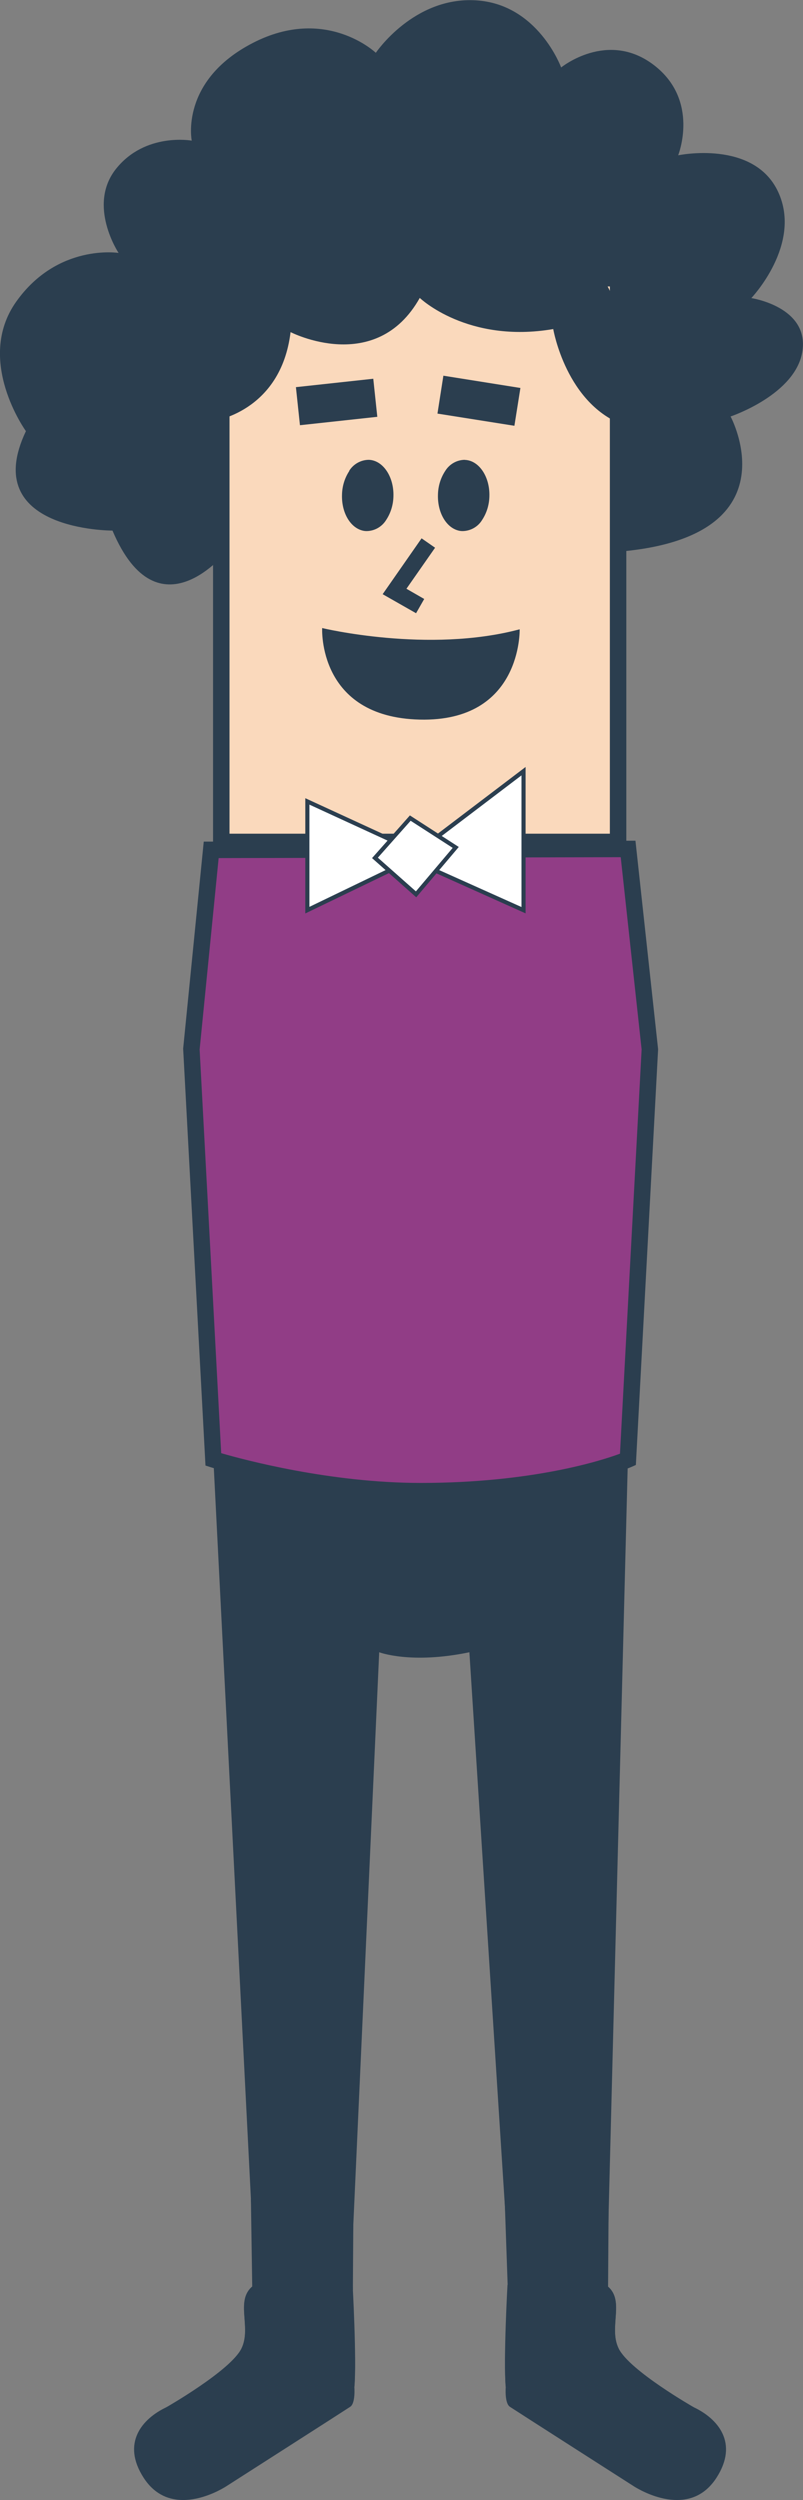 <?xml version="1.0" encoding="UTF-8" standalone="no"?>
<svg
   id="Layer_2"
   width="97.58"
   height="303.45"
   viewBox="0 0 97.58 303.45"
   version="1.1"
   sodipodi:docname="manu4.svg"
   inkscape:version="1.2.1 (9c6d41e410, 2022-07-14)"
   xmlns:inkscape="http://www.inkscape.org/namespaces/inkscape"
   xmlns:sodipodi="http://sodipodi.sourceforge.net/DTD/sodipodi-0.dtd"
   xmlns="http://www.w3.org/2000/svg"
   xmlns:svg="http://www.w3.org/2000/svg">
  <rect x="0" y="0" width="97.58" height="303.45" fill="#808080" stroke="none"/>
  <sodipodi:namedview
     id="namedview912"
     pagecolor="#ffffff"
     bordercolor="#000000"
     borderopacity="0.25"
     inkscape:showpageshadow="2"
     inkscape:pageopacity="0.0"
     inkscape:pagecheckerboard="0"
     inkscape:deskcolor="#d1d1d1"
     showgrid="false"
     inkscape:zoom="2.6495303"
     inkscape:cx="40.573229"
     inkscape:cy="151.91372"
     inkscape:window-width="958"
     inkscape:window-height="981"
     inkscape:window-x="952"
     inkscape:window-y="0"
     inkscape:window-maximized="0"
     inkscape:current-layer="Layer_2" />
  <defs
     id="defs856">
    <style
       id="style854">.cls-1{fill:#fad9bc;}.cls-2{fill:#fff;}.cls-3{fill:#913d86;}.cls-4{fill:#2b3e4f;}</style>
  </defs>
  <g
     id="OBJECTS">
    <path
       class="cls-4"
       d="m42.82,278.77s.52,7.52.24,10.91l-15.28,9.17-7.56-6.67s7.78-4.44,9.11-7.11c1.33-2.67-.96-6.06,1.63-7.78,2.59-1.72,11.87.03,11.87.03l-.02,1.45Z"
       id="path858" />
    <path
       class="cls-4"
       d="m31.84,280.68c-.11-3.38,1.98-4.08,2.05-4.11-1.22.08-2.28.29-2.92.72-2.59,1.72-.3,5.11-1.63,7.78-1.33,2.67-9.11,7.11-9.11,7.11l1.31,1.16c1.22-.75,3.2-1.99,5.75-3.6,4.39-2.78,4.67-5.61,4.56-9.06Z"
       id="path860" />
    <path
       class="cls-4"
       d="m42.84,277.32c-2.15-.44-5.33.03-5.5,3.25-.17,3.22-.43,6.44-2.78,8.67-2.01,1.91-8.14,5.89-9.79,6.95l3.02,2.66,15.28-9.17c.28-3.39-.22-12.36-.22-12.36h0Z"
       id="path862" />
    <path
       class="cls-4"
       d="m25.93,177.14l4.74,93.26s4.67,1.71,12.22.59l3.19-70.45s3.85,1.48,10.96,0l4.45,69.34s8.44,2.37,12.44-.15l2.37-92.6-21.04-5.04-29.33,5.04Z"
       id="path864" />
    <path
       class="cls-4"
       d="m43.06,289.68s.17,2-.5,2.44c-.67.45-15,9.61-15,9.61,0,0-6.6,4.44-10.11-1-2.72-4.22-.17-7.17,2.78-8.56,2.94-1.39,7.5,3.28,7.56,6.5l15.28-9Z"
       id="path866" />
    <path
       class="cls-4"
       d="m41.78,283.74c0,.98-.8,1.78-1.78,1.78s-1.78-.8-1.78-1.78.8-1.78,1.78-1.78,1.78.8,1.78,1.78Z"
       id="path868" />
    <path
       class="cls-4"
       d="m61.7,278.77s-.52,7.52-.24,10.91l15.28,9.17,7.56-6.67s-7.78-4.44-9.11-7.11c-1.33-2.67.96-6.06-1.63-7.78-2.59-1.72-11.87.03-11.87.03l.02,1.45Z"
       id="path870" />
    <path
       class="cls-4"
       d="m72.68,280.68c.11-3.38-1.98-4.08-2.05-4.11,1.22.08,2.28.29,2.92.72,2.59,1.72.3,5.11,1.63,7.78,1.33,2.67,9.11,7.11,9.11,7.11l-1.31,1.16c-1.22-.75-3.2-1.99-5.75-3.6-4.39-2.78-4.67-5.61-4.56-9.06Z"
       id="path872" />
    <path
       class="cls-4"
       d="m73.97,266.05l-.08,11.89s-7.02,1.76-12.2-.61l-.35-10.03,2.59.59,10.05-1.84Z"
       id="path874" />
    <path
       class="cls-4"
       d="m42.96,266.05l-.08,11.89s-7.04,2.54-12.22.17l-.17-11.22,2.42,1.01,10.05-1.84Z"
       id="path876" />
    <path
       class="cls-4"
       d="m61.68,277.32c2.15-.44,5.33.03,5.5,3.25s.43,6.44,2.78,8.67c2.01,1.91,8.14,5.89,9.79,6.95l-3.02,2.66-15.28-9.17c-.28-3.39.22-12.36.22-12.36h0Z"
       id="path878" />
    <path
       class="cls-4"
       d="m61.46,289.68s-.17,2,.5,2.44c.67.45,15,9.61,15,9.61,0,0,6.6,4.44,10.11-1,2.72-4.22.17-7.17-2.78-8.56-2.94-1.39-7.5,3.28-7.56,6.5l-15.28-9Z"
       id="path880" />
    <path
       class="cls-4"
       d="m62.74,283.74c0,.98.8,1.78,1.78,1.78s1.78-.8,1.78-1.78-.8-1.78-1.78-1.78-1.78.8-1.78,1.78Z"
       id="path882" />
    <path
       class="cls-4"
       d="m27.6,66.84s-8.37,10.67-13.93-2.44c0,0-16.3.07-10.52-12.07,0,0-6.22-8.59-1.19-15.7,5.04-7.11,12.45-5.93,12.45-5.93,0,0-3.85-5.78-.3-10.22,3.56-4.44,9.19-3.41,9.19-3.41,0,0-1.48-7.26,7.41-11.85,8.89-4.59,14.96,1.19,14.96,1.19,0,0,4.59-6.82,12.15-6.37,7.56.44,10.37,8.15,10.37,8.15,0,0,5.63-4.59,11.26-.3,5.63,4.3,2.96,10.96,2.96,10.96,0,0,9.19-1.93,12.15,4.44,2.96,6.37-3.26,12.89-3.26,12.89,0,0,6.96,1.04,6.22,6.37-.74,5.33-8.74,8-8.74,8,0,0,8,14.82-14.07,16.45-22.08,1.63-22.82,3.26-22.82,3.26l-24.3-3.41Z"
       id="path884" />
    <rect
       class="cls-1"
       x="26.89"
       y="33.77"
       width="48.22"
       height="68.42"
       id="rect886" />
    <path
       class="cls-4"
       d="m76.11,103.19H25.89V32.77h50.22v70.42Zm-48.22-2h46.22V34.77H27.89v66.42Z"
       id="path888" />
    <path
       class="cls-3"
       d="m76.33,103.05l-50.66.11-2.41,24.2,2.67,49.78s12.15,3.85,25.19,3.85c16.3,0,25.19-3.85,25.19-3.85l2.67-49.78-2.64-24.31Z"
       id="path890" />
    <path
       class="cls-4"
       d="m51.12,181.99c-13.04,0-25.37-3.86-25.49-3.9l-.66-.21-2.71-50.55v-.08s2.5-25.1,2.5-25.1l52.46-.11,2.75,25.29v.08s-2.7,50.4-2.7,50.4l-.57.25c-.37.16-9.27,3.93-25.58,3.93Zm-24.23-5.61c2.69.78,13.2,3.61,24.23,3.61,13.6,0,22.04-2.74,24.22-3.55l2.63-49.06-2.54-23.34-48.86.11-2.31,23.23,2.62,49Z"
       id="path892" />
    <path
       class="cls-4"
       d="m25.78,51.13h0s8.34-1.04,9.53-10.82c0,0,10.37,5.33,15.7-4.15,0,0,5.78,5.56,16.22,3.78,0,0,1.56,9.18,8.71,11.7,0,0,6.33-27.92-25.67-27.92s-24.49,27.41-24.49,27.41Z"
       id="path894" />
    <path
       class="cls-4"
       d="m39.15,76.23s12.89,3.11,24,.15c0,0,.31,11.26-12.15,10.96-12.44-.3-11.85-11.11-11.85-11.11Z"
       id="path896" />
    <polygon
       class="cls-2"
       points="52.5 102.04 63.62 93.6 63.62 110.47 52.5 105.49 52.5 102.04"
       id="polygon898" />
    <path
       class="cls-4"
       d="m63.87,110.86l-11.62-5.21v-3.74l.1-.08,11.52-8.74v17.76Zm-11.12-5.53l10.62,4.76v-15.98l-10.62,8.06v3.17Z"
       id="path900" />
    <polygon
       class="cls-2"
       points="47.7 105.49 47.7 102.04 37.35 97.27 37.35 110.47 47.7 105.49"
       id="polygon902" />
    <path
       class="cls-4"
       d="m37.1,110.87v-13.99l10.85,4.99v3.77l-10.85,5.23Zm.5-13.21v12.41l9.85-4.75v-3.13l-9.85-4.53Z"
       id="path904" />
    <polygon
       class="cls-2"
       points="45.57 104.13 49.86 99.3 55.38 102.86 50.56 108.55 45.57 104.13"
       id="polygon906" />
    <path
       class="cls-4"
       d="m49.9,99.62l5.11,3.29-4.47,5.28-4.62-4.09,3.98-4.48m-.09-.65l-4.6,5.18,5.37,4.76,5.17-6.11-5.94-3.83h0Z"
       id="path908" />
  </g>
  <path
     class="cls-3"
     d="m 56.48,55.81 c -0.97,0.01 -1.86,0.52 -2.37,1.34 -0.57,0.86 -0.87,1.86 -0.89,2.89 -0.07,2.15 0.99,3.99 2.5,4.36 0.16,0.04 0.33,0.06 0.49,0.06 0.97,-0.01 1.87,-0.52 2.37,-1.34 0.57,-0.86 0.87,-1.86 0.89,-2.89 0.07,-2.38 -1.28,-4.37 -3,-4.41 v 0 z"
     id="path434"
     style="fill:#2b3e4f" />
  <polygon
     class="cls-3"
     points="62.51,51.68 63.24,47.09 53.88,45.6 53.16,50.2 "
     id="polygon436"
     style="fill:#2b3e4f" />
  <polygon
     class="cls-3"
     points="36.45,51.61 45.85,50.59 45.36,45.97 35.96,46.99 "
     id="polygon438"
     style="fill:#2b3e4f" />
  <path
     class="cls-3"
     d="m 42.45,57.16 c -0.57,0.86 -0.87,1.86 -0.89,2.89 -0.07,2.15 0.99,3.98 2.5,4.35 0.16,0.04 0.33,0.06 0.49,0.06 0.97,-0.01 1.86,-0.52 2.37,-1.34 0.57,-0.86 0.87,-1.86 0.89,-2.89 0.07,-2.38 -1.28,-4.37 -3,-4.42 v 0 c -0.97,0.01 -1.87,0.52 -2.38,1.34 v 0 z"
     id="path440"
     style="fill:#2b3e4f" />
  <polygon
     class="cls-3"
     points="46.5,72.12 51.23,65.34 52.87,66.48 49.39,71.46 51.55,72.7 50.56,74.43 "
     id="polygon442"
     style="fill:#2b3e4f" />
</svg>
